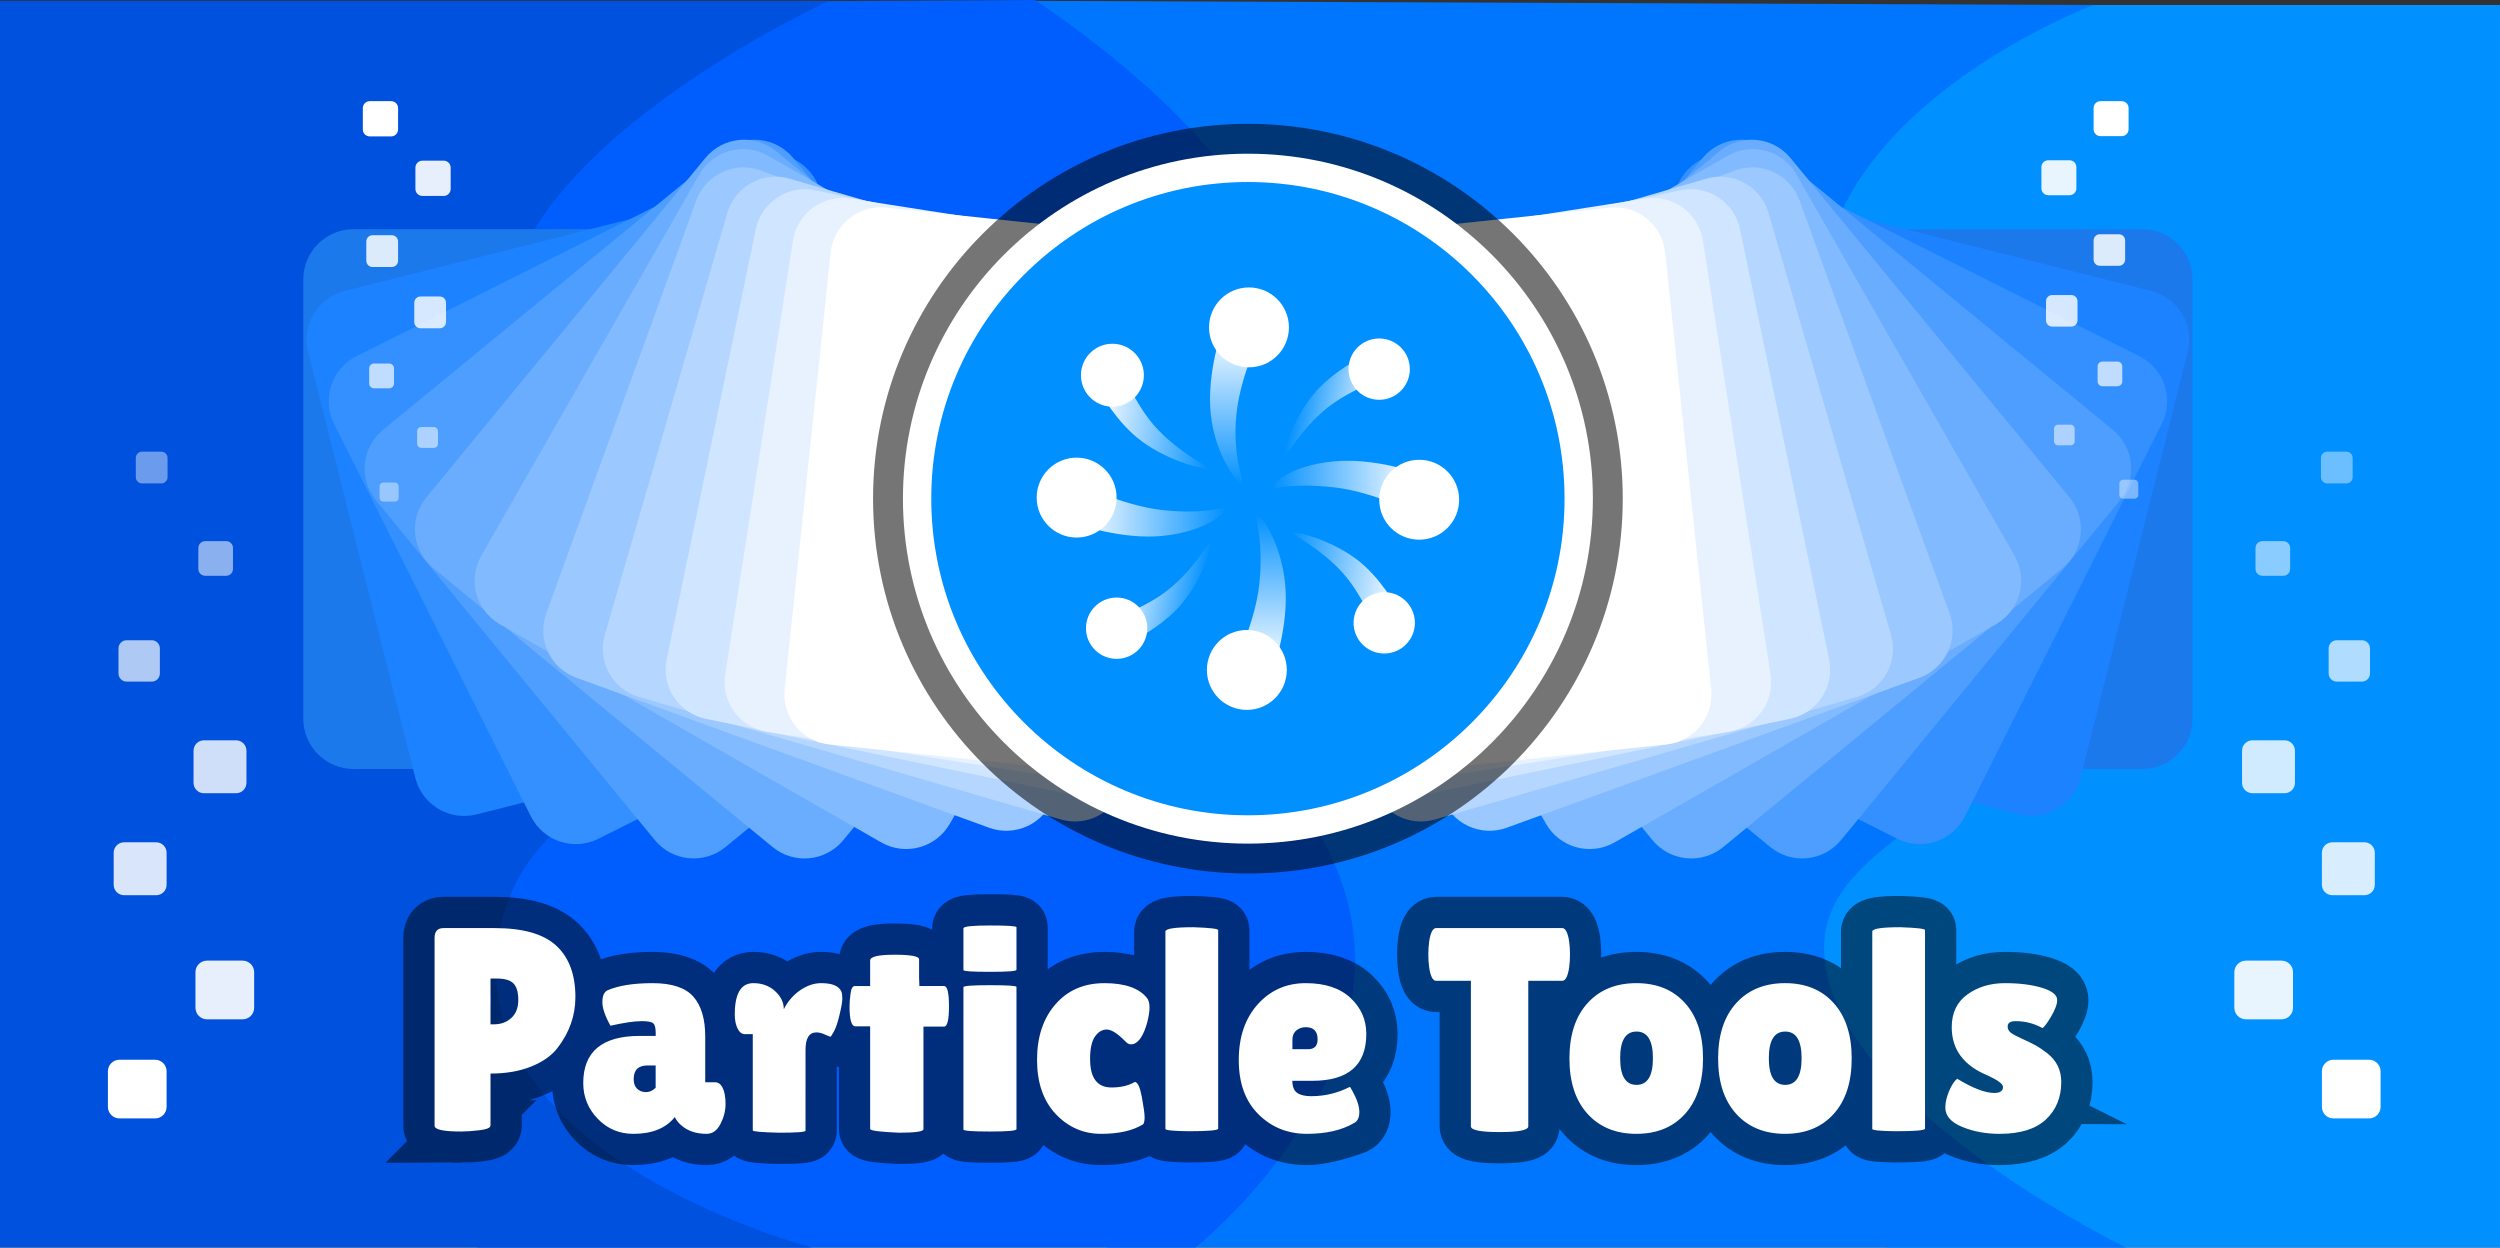 <svg version="1.1" xmlns="http://www.w3.org/2000/svg" xmlns:xlink="http://www.w3.org/1999/xlink" width="599.595" height="299.201" viewBox="0,0,599.595,299.201"><rect x="0" y="0" width="599.595" height="299.201" fill="#333333" stroke="none"/><defs><linearGradient x1="237.306" y1="109.328" x2="237.306" y2="146.994" gradientUnits="userSpaceOnUse" id="color-1"><stop offset="0" stop-color="#ffffff"/><stop offset="1" stop-color="#0090ff"/></linearGradient><linearGradient x1="242.694" y1="153.596" x2="242.694" y2="190.67" gradientUnits="userSpaceOnUse" id="color-2"><stop offset="0" stop-color="#0090ff"/><stop offset="1" stop-color="#ffffff"/></linearGradient><linearGradient x1="199.329" y1="152.693" x2="234.923" y2="152.693" gradientUnits="userSpaceOnUse" id="color-3"><stop offset="0" stop-color="#ffffff"/><stop offset="1" stop-color="#0090ff"/></linearGradient><linearGradient x1="245.669" y1="147.305" x2="280.671" y2="147.305" gradientUnits="userSpaceOnUse" id="color-4"><stop offset="0" stop-color="#0090ff"/><stop offset="1" stop-color="#ffffff"/></linearGradient><linearGradient x1="251.11" y1="126.542" x2="271.255" y2="130.444" gradientUnits="userSpaceOnUse" id="color-5"><stop offset="0" stop-color="#0090ff"/><stop offset="1" stop-color="#ffffff"/></linearGradient><linearGradient x1="208.745" y1="169.555" x2="228.89" y2="173.457" gradientUnits="userSpaceOnUse" id="color-6"><stop offset="0" stop-color="#ffffff"/><stop offset="1" stop-color="#0090ff"/></linearGradient><linearGradient x1="203.81" y1="128.159" x2="232.122" y2="132.718" gradientUnits="userSpaceOnUse" id="color-7"><stop offset="0" stop-color="#ffffff"/><stop offset="1" stop-color="#0090ff"/></linearGradient><linearGradient x1="248.781" y1="167.811" x2="276.282" y2="172.24" gradientUnits="userSpaceOnUse" id="color-8"><stop offset="0" stop-color="#0090ff"/><stop offset="1" stop-color="#ffffff"/></linearGradient></defs><g transform="translate(59.297,-30.4)"><g data-paper-data="{&quot;isPaintingLayer&quot;:true}" fill-rule="nonzero" stroke-linejoin="miter" stroke-miterlimit="10" stroke-dasharray="" stroke-dashoffset="0" style="mix-blend-mode: normal"><path d="M540.297,31.6v298h-147.046c0,0 -87.729,-43.613 -97.364,-83c-9.635,-39.387 58.861,-56.753 54.179,-105.883c-4.682,-49.13 -74.286,-109.117 -74.286,-109.117z" data-paper-data="{&quot;index&quot;:null}" fill="#0090ff" stroke="none" stroke-width="0" stroke-linecap="butt"/><path d="M206.241,329.6l-20,-299l256.491,1c0,0 -60.412,22.756 -65.067,66c-4.655,43.244 42.814,39.436 49.206,84.326c6.392,44.89 -54.048,45.685 -48.29,80.557c5.758,34.871 72.012,67.117 72.012,67.117z" data-paper-data="{&quot;index&quot;:null}" fill="#0076ff" stroke="none" stroke-width="0" stroke-linecap="butt"/><path d="M245.689,93.718c5.427,30.185 -36.369,42.369 -34.099,71.883c2.27,29.513 49.785,48.545 53.824,89.534c4.038,40.989 -37.961,74.466 -37.961,74.466h-172.291v-298.5l133.737,-0.701c0,0 51.363,33.133 56.79,63.318z" data-paper-data="{&quot;index&quot;:null}" fill="#005eff" stroke="none" stroke-width="0" stroke-linecap="butt"/><path d="M-59.297,329.6v-299h198.821c0,0 -76.38,34.975 -77.59,76.003c-1.211,41.028 50.013,32.324 49.429,73.997c-0.584,41.673 -51.648,36.501 -51.627,82.883c0.021,46.382 75.695,66.117 75.695,66.117z" fill="#0052de" stroke="none" stroke-width="0" stroke-linecap="butt"/><g stroke="none" stroke-width="0" stroke-linecap="butt"><path d="M25.504,214.83c-6.661,0 -12.061,-5.4 -12.061,-12.061v-105.336c0,-6.661 5.4,-12.061 12.061,-12.061h105.336c6.661,0 12.061,5.4 12.061,12.061v105.336c0,6.661 -5.4,12.061 -12.061,12.061z" fill="#1b79ec"/><path d="M54.957,225.727c-6.46,1.626 -13.015,-2.293 -14.64,-8.753l-25.71,-102.15c-1.626,-6.46 2.293,-13.015 8.753,-14.64l102.15,-25.71c6.46,-1.626 13.015,2.293 14.64,8.753l25.71,102.15c1.626,6.46 -2.293,13.015 -8.753,14.64z" fill="#1c82ff"/><path d="M84.223,231.569c-5.955,2.985 -13.202,0.578 -16.188,-5.377l-47.209,-94.164c-2.985,-5.955 -0.578,-13.202 5.377,-16.188l94.164,-47.209c5.955,-2.985 13.202,-0.578 16.188,5.377l47.209,94.164c2.985,5.955 0.578,13.202 -5.377,16.188z" fill="#3590ff"/><path d="M114.717,233.549c-5.149,4.226 -12.749,3.479 -16.975,-1.67l-66.834,-81.418c-4.226,-5.149 -3.479,-12.749 1.67,-16.975l81.418,-66.834c5.149,-4.226 12.749,-3.479 16.975,1.67l66.834,81.418c4.226,5.149 3.479,12.749 -1.67,16.975z" fill="#4e9eff"/><path d="M142.973,231.891c-4.23,5.146 -11.831,5.888 -16.977,1.658l-81.37,-66.893c-5.146,-4.23 -5.888,-11.831 -1.658,-16.977l66.893,-81.37c4.23,-5.146 11.831,-5.888 16.977,-1.658l81.37,66.893c5.146,4.23 5.888,11.831 1.658,16.977z" fill="#6aadff"/><path d="M168.512,227.958c-3.308,5.782 -10.676,7.788 -16.458,4.48l-91.433,-52.304c-5.782,-3.308 -7.788,-10.676 -4.48,-16.458l52.304,-91.433c3.308,-5.782 10.676,-7.788 16.458,-4.48l91.433,52.304c5.782,3.308 7.788,10.676 4.48,16.458z" fill="#82baff"/><path d="M193.388,221.709c-2.275,6.261 -9.195,9.492 -15.456,7.216l-99.001,-35.978c-6.261,-2.275 -9.492,-9.195 -7.216,-15.456l35.978,-99.001c2.275,-6.261 9.195,-9.492 15.456,-7.216l99.001,35.978c6.261,2.275 9.492,9.195 7.216,15.456z" fill="#9bc8ff"/><path d="M210.082,218.725c-1.857,6.397 -8.548,10.078 -14.946,8.221l-101.16,-29.365c-6.397,-1.857 -10.078,-8.548 -8.221,-14.946l29.365,-101.16c1.857,-6.397 8.548,-10.078 14.946,-8.221l101.16,29.365c6.397,1.857 10.078,8.548 8.221,14.946z" fill="#b4d6ff"/><path d="M227.362,214.804c-1.351,6.523 -7.735,10.715 -14.257,9.364l-103.146,-21.369c-6.523,-1.351 -10.715,-7.735 -9.364,-14.257l21.369,-103.146c1.351,-6.523 7.735,-10.715 14.257,-9.364l103.146,21.369c6.523,1.351 10.715,7.735 9.364,14.257z" fill="#d0e5ff"/><path d="M242.55,212.127c-1.028,6.582 -7.197,11.084 -13.778,10.056l-104.074,-16.256c-6.582,-1.028 -11.084,-7.197 -10.056,-13.778l16.256,-104.074c1.028,-6.582 7.197,-11.084 13.778,-10.056l104.074,16.256c6.582,1.028 11.084,7.197 10.056,13.778z" fill="#e8f2ff"/><path d="M257.632,209.269c-0.699,6.625 -6.636,11.428 -13.26,10.729l-104.755,-11.052c-6.625,-0.699 -11.428,-6.636 -10.729,-13.26l11.052,-104.755c0.699,-6.625 6.636,-11.428 13.26,-10.729l104.755,11.052c6.625,0.699 11.428,6.636 10.729,13.26z" fill="#ffffff"/></g><g data-paper-data="{&quot;index&quot;:null}" stroke="none" stroke-width="0" stroke-linecap="butt"><path d="M349.16,214.83c-6.661,0 -12.061,-5.4 -12.061,-12.061v-105.336c0,-6.661 5.4,-12.061 12.061,-12.061h105.336c6.661,0 12.061,5.4 12.061,12.061v105.336c0,6.661 -5.4,12.061 -12.061,12.061z" fill="#1b79ec"/><path d="M322.893,200.017c-6.46,-1.626 -10.379,-8.181 -8.753,-14.64l25.71,-102.15c1.626,-6.46 8.181,-10.379 14.64,-8.753l102.15,25.71c6.46,1.626 10.379,8.181 8.753,14.64l-25.71,102.15c-1.626,6.46 -8.181,10.379 -14.64,8.753z" fill="#1c82ff"/><path d="M301.613,184.36c-5.955,-2.985 -8.362,-10.233 -5.377,-16.188l47.209,-94.164c2.985,-5.955 10.233,-8.362 16.188,-5.377l94.164,47.209c5.955,2.985 8.362,10.233 5.377,16.188l-47.209,94.164c-2.985,5.955 -10.233,8.362 -16.188,5.377z" fill="#3590ff"/><path d="M283.865,166.715c-5.149,-4.226 -5.896,-11.827 -1.67,-16.975l66.834,-81.418c4.226,-5.149 11.827,-5.896 16.975,-1.67l81.418,66.834c5.149,4.226 5.896,11.827 1.67,16.975l-66.834,81.418c-4.226,5.149 -11.827,5.896 -16.975,1.67z" fill="#4e9eff"/><path d="M270.134,150.521c-4.23,-5.146 -3.488,-12.746 1.658,-16.977l81.37,-66.893c5.146,-4.23 12.746,-3.488 16.977,1.658l66.893,81.37c4.23,5.146 3.488,12.746 -1.658,16.977l-81.37,66.893c-5.146,4.23 -12.746,3.488 -16.977,-1.658z" fill="#6aadff"/><path d="M259.183,136.525c-3.308,-5.782 -1.302,-13.151 4.48,-16.458l91.433,-52.304c5.782,-3.308 13.151,-1.302 16.458,4.48l52.304,91.433c3.308,5.782 1.302,13.151 -4.48,16.458l-91.433,52.304c-5.782,3.308 -13.151,1.302 -16.458,-4.48z" fill="#82baff"/><path d="M250.634,122.708c-2.275,-6.261 0.956,-13.18 7.216,-15.456l99.001,-35.978c6.261,-2.275 13.18,0.956 15.456,7.216l35.978,99.001c2.275,6.261 -0.956,13.18 -7.216,15.456l-99.001,35.978c-6.261,2.275 -13.18,-0.956 -15.456,-7.216z" fill="#9bc8ff"/><path d="M240.553,117.565c-1.857,-6.397 1.824,-13.089 8.221,-14.946l101.16,-29.365c6.397,-1.857 13.089,1.824 14.946,8.221l29.365,101.16c1.857,6.397 -1.824,13.089 -8.221,14.946l-101.16,29.365c-6.397,1.857 -13.089,-1.824 -14.946,-8.221z" fill="#b4d6ff"/><path d="M231.269,111.658c-1.351,-6.523 2.841,-12.906 9.364,-14.257l103.146,-21.369c6.523,-1.351 12.906,2.841 14.257,9.364l21.369,103.146c1.351,6.523 -2.841,12.906 -9.364,14.257l-103.146,21.369c-6.523,1.351 -12.906,-2.841 -14.257,-9.364z" fill="#d0e5ff"/><path d="M221.194,108.052c-1.028,-6.582 3.474,-12.75 10.056,-13.778l104.074,-16.256c6.582,-1.028 12.75,3.474 13.778,10.056l16.256,104.074c1.028,6.582 -3.474,12.75 -10.056,13.778l-104.074,16.256c-6.582,1.028 -12.75,-3.474 -13.778,-10.056z" fill="#e8f2ff"/><path d="M211.316,104.514c-0.699,-6.625 4.105,-12.561 10.729,-13.26l104.755,-11.052c6.625,-0.699 12.561,4.105 13.26,10.729l11.052,104.755c0.699,6.625 -4.105,12.561 -10.729,13.26l-104.755,11.052c-6.625,0.699 -12.561,-4.105 -13.26,-10.729z" fill="#ffffff"/></g><path d="M150.097,149.999c0,-49.652 40.251,-89.903 89.903,-89.903c49.652,0 89.903,40.251 89.903,89.903c0,49.652 -40.251,89.903 -89.903,89.903c-49.652,0 -89.903,-40.251 -89.903,-89.903z" data-paper-data="{&quot;index&quot;:null}" fill-opacity="0.541" fill="#000000" stroke="none" stroke-width="0" stroke-linecap="butt"/><path d="M157.264,149.999c0,-45.694 37.042,-82.736 82.736,-82.736c45.694,0 82.736,37.042 82.736,82.736c0,45.694 -37.042,82.736 -82.736,82.736c-45.694,0 -82.736,-37.042 -82.736,-82.736z" data-paper-data="{&quot;index&quot;:null}" fill="#ffffff" stroke="none" stroke-width="0" stroke-linecap="butt"/><path d="M449.568,54.663c0.912,0 1.651,0.739 1.651,1.651v5.09c0,0.912 -0.739,1.651 -1.651,1.651h-5.09c-0.912,0 -1.651,-0.739 -1.651,-1.651v-5.09c0,-0.912 0.739,-1.651 1.651,-1.651z" fill="#ffffff" stroke="none" stroke-width="0" stroke-linecap="butt"/><path d="M437.05,68.833c0.912,0 1.651,0.739 1.651,1.651v5.09c0,0.912 -0.739,1.651 -1.651,1.651h-5.09c-0.912,0 -1.651,-0.739 -1.651,-1.651v-5.09c0,-0.912 0.739,-1.651 1.651,-1.651z" fill-opacity="0.91" fill="#ffffff" stroke="none" stroke-width="0" stroke-linecap="butt"/><path d="M448.905,86.579c0.822,0 1.488,0.666 1.488,1.488v4.589c0,0.822 -0.666,1.488 -1.488,1.488h-4.589c-0.822,0 -1.488,-0.666 -1.488,-1.488v-4.589c0,-0.822 0.666,-1.488 1.488,-1.488z" fill-opacity="0.847" fill="#ffffff" stroke="none" stroke-width="0" stroke-linecap="butt"/><path d="M437.487,101.162c0.822,0 1.488,0.666 1.488,1.488v4.589c0,0.822 -0.666,1.488 -1.488,1.488h-4.589c-0.822,0 -1.488,-0.666 -1.488,-1.488v-4.589c0,-0.822 0.666,-1.488 1.488,-1.488z" fill-opacity="0.816" fill="#ffffff" stroke="none" stroke-width="0" stroke-linecap="butt"/><path d="M448.542,117.12c0.643,0 1.164,0.521 1.164,1.164v3.588c0,0.643 -0.521,1.164 -1.164,1.164h-3.588c-0.643,0 -1.164,-0.521 -1.164,-1.164v-3.588c0,-0.643 0.521,-1.164 1.164,-1.164z" fill-opacity="0.686" fill="#ffffff" stroke="none" stroke-width="0" stroke-linecap="butt"/><path d="M437.313,132.253c0.538,0 0.974,0.436 0.974,0.974v3.004c0,0.538 -0.436,0.974 -0.974,0.974h-3.004c-0.538,0 -0.974,-0.436 -0.974,-0.974v-3.004c0,-0.538 0.436,-0.974 0.974,-0.974z" fill-opacity="0.541" fill="#ffffff" stroke="none" stroke-width="0" stroke-linecap="butt"/><path d="M452.654,145.459c0.493,0 0.893,0.4 0.893,0.893v2.754c0,0.493 -0.4,0.893 -0.893,0.893h-2.754c-0.493,0 -0.893,-0.4 -0.893,-0.893v-2.754c0,-0.493 0.4,-0.893 0.893,-0.893z" fill-opacity="0.42" fill="#ffffff" stroke="none" stroke-width="0" stroke-linecap="butt"/><path d="M34.515,54.663c0.918,0 1.663,0.745 1.663,1.663v5.128c0,0.918 -0.745,1.663 -1.663,1.663h-5.128c-0.918,0 -1.663,-0.745 -1.663,-1.663v-5.128c0,-0.918 0.745,-1.663 1.663,-1.663z" data-paper-data="{&quot;index&quot;:null}" fill="#ffffff" stroke="none" stroke-width="0" stroke-linecap="butt"/><path d="M47.126,68.937c0.918,0 1.663,0.745 1.663,1.663v5.128c0,0.918 -0.745,1.663 -1.663,1.663h-5.128c-0.918,0 -1.663,-0.745 -1.663,-1.663v-5.128c0,-0.918 0.745,-1.663 1.663,-1.663z" data-paper-data="{&quot;index&quot;:null}" fill-opacity="0.91" fill="#ffffff" stroke="none" stroke-width="0" stroke-linecap="butt"/><path d="M34.678,86.815c0.828,0 1.499,0.671 1.499,1.499v4.623c0,0.828 -0.671,1.499 -1.499,1.499h-4.623c-0.828,0 -1.499,-0.671 -1.499,-1.499v-4.623c0,-0.828 0.671,-1.499 1.499,-1.499z" data-paper-data="{&quot;index&quot;:null}" fill-opacity="0.847" fill="#ffffff" stroke="none" stroke-width="0" stroke-linecap="butt"/><path d="M46.181,101.505c0.828,0 1.499,0.671 1.499,1.499v4.623c0,0.828 -0.671,1.499 -1.499,1.499h-4.623c-0.828,0 -1.499,-0.671 -1.499,-1.499v-4.623c0,-0.828 0.671,-1.499 1.499,-1.499z" data-paper-data="{&quot;index&quot;:null}" fill-opacity="0.816" fill="#ffffff" stroke="none" stroke-width="0" stroke-linecap="butt"/><path d="M34.035,117.582c0.647,0 1.172,0.525 1.172,1.172v3.615c0,0.647 -0.525,1.172 -1.172,1.172h-3.615c-0.647,0 -1.172,-0.525 -1.172,-1.172v-3.615c0,-0.647 0.525,-1.172 1.172,-1.172z" data-paper-data="{&quot;index&quot;:null}" fill-opacity="0.686" fill="#ffffff" stroke="none" stroke-width="0" stroke-linecap="butt"/><path d="M44.759,132.826c0.542,0 0.981,0.439 0.981,0.981v3.026c0,0.542 -0.439,0.981 -0.981,0.981h-3.026c-0.542,0 -0.981,-0.439 -0.981,-0.981v-3.026c0,-0.542 0.439,-0.981 0.981,-0.981z" data-paper-data="{&quot;index&quot;:null}" fill-opacity="0.541" fill="#ffffff" stroke="none" stroke-width="0" stroke-linecap="butt"/><path d="M35.417,146.131c0.497,0 0.9,0.403 0.9,0.9v2.774c0,0.497 -0.403,0.9 -0.9,0.9h-2.774c-0.497,0 -0.9,-0.403 -0.9,-0.9v-2.774c0,-0.497 0.403,-0.9 0.9,-0.9z" data-paper-data="{&quot;index&quot;:null}" fill-opacity="0.42" fill="#ffffff" stroke="none" stroke-width="0" stroke-linecap="butt"/><g stroke-linecap="butt"><path d="M164.058,149.999c0,-41.942 34.001,-75.942 75.942,-75.942c41.942,0 75.942,34.001 75.942,75.942c0,41.942 -34.001,75.942 -75.942,75.942c-41.942,0 -75.942,-34.001 -75.942,-75.942z" data-paper-data="{&quot;index&quot;:null}" fill="#0090ff" stroke="none" stroke-width="0"/><path d="M233.851,109.328h9.85c0,0 -5.361,10.405 -6.425,20.125c-1.186,10.83 2.186,17.541 1.718,17.541c-0.859,0 -6.896,-6.726 -7.934,-17.562c-0.93,-9.712 2.791,-20.104 2.791,-20.104z" data-paper-data="{&quot;index&quot;:null}" fill="url(#color-1)" stroke="#ffffff" stroke-width="0"/><path d="M246.149,190.67h-9.85c0,0 5.361,-10.405 6.425,-20.125c1.186,-10.83 -1.298,-16.949 -0.83,-16.949c0.859,0 6.008,6.134 7.046,16.97c0.93,9.712 -2.791,20.104 -2.791,20.104z" data-paper-data="{&quot;index&quot;:null}" fill="url(#color-2)" stroke="#ffffff" stroke-width="0"/><path d="M199.329,156.148v-9.85c0,0 10.405,5.361 20.125,6.425c10.83,1.186 15.469,-1.002 15.469,-0.534c0,0.859 -4.654,5.712 -15.49,6.75c-9.712,0.93 -20.104,-2.791 -20.104,-2.791z" data-paper-data="{&quot;index&quot;:null}" fill="url(#color-3)" stroke="#ffffff" stroke-width="0"/><path d="M280.671,143.85v9.85c0,0 -10.405,-5.361 -20.125,-6.425c-10.83,-1.186 -14.877,0.706 -14.877,0.238c0,-0.859 4.062,-5.416 14.898,-6.454c9.712,-0.93 20.104,2.791 20.104,2.791z" data-paper-data="{&quot;index&quot;:null}" fill="url(#color-4)" stroke="#ffffff" stroke-width="0"/><path d="M267.887,115.759l5.202,5.212c0,0 -8.337,2.659 -14.041,7.229c-6.356,5.092 -10.162,12.14 -10.409,11.893c-0.454,-0.454 1.952,-8.921 7.137,-15.192c4.647,-5.622 12.111,-9.141 12.111,-9.141z" data-paper-data="{&quot;index&quot;:null}" fill="url(#color-5)" stroke="#ffffff" stroke-width="0"/><path d="M212.113,184.24l-5.202,-5.212c0,0 8.337,-2.659 14.041,-7.229c6.356,-5.092 10.162,-12.14 10.409,-11.893c0.454,0.454 -1.952,8.921 -7.137,15.192c-4.647,5.622 -12.111,9.141 -12.111,9.141z" data-paper-data="{&quot;index&quot;:null}" fill="url(#color-6)" stroke="#ffffff" stroke-width="0"/><path d="M204.437,124.266l5.073,-5.634c0,0 3.19,8.424 8.201,14.038c5.583,6.255 13.038,9.782 12.797,10.049c-0.442,0.491 -9.277,-1.518 -16.009,-6.504c-6.034,-4.469 -10.061,-11.949 -10.061,-11.949z" data-paper-data="{&quot;index&quot;:null}" fill="url(#color-7)" stroke="#ffffff" stroke-width="0"/><path d="M275.673,176.021l-4.927,5.472c0,0 -3.099,-8.183 -7.966,-13.636c-5.423,-6.076 -12.664,-9.501 -12.43,-9.761c0.43,-0.477 9.012,1.475 15.551,6.318c5.861,4.341 9.773,11.607 9.773,11.607z" data-paper-data="{&quot;index&quot;:null}" fill="url(#color-8)" stroke="#ffffff" stroke-width="0"/><path d="M231.424,108.92c0,-4.878 3.954,-8.832 8.832,-8.832c4.878,0 8.832,3.954 8.832,8.832c0,4.878 -3.954,8.832 -8.832,8.832c-4.878,0 -8.832,-3.954 -8.832,-8.832z" data-paper-data="{&quot;index&quot;:null}" fill="#ffffff" stroke="#ffffff" stroke-width="1.5"/><path d="M248.576,191.078c0,4.878 -3.954,8.832 -8.832,8.832c-4.878,0 -8.832,-3.954 -8.832,-8.832c0,-4.878 3.954,-8.832 8.832,-8.832c4.878,0 8.832,3.954 8.832,8.832z" data-paper-data="{&quot;index&quot;:null}" fill="#ffffff" stroke="#ffffff" stroke-width="1.5"/><path d="M198.921,158.575c-4.878,0 -8.832,-3.954 -8.832,-8.832c0,-4.878 3.954,-8.832 8.832,-8.832c4.878,0 8.832,3.954 8.832,8.832c0,4.878 -3.954,8.832 -8.832,8.832z" data-paper-data="{&quot;index&quot;:null}" fill="#ffffff" stroke="#ffffff" stroke-width="1.5"/><path d="M281.079,141.423c4.878,0 8.832,3.954 8.832,8.832c0,4.878 -3.954,8.832 -8.832,8.832c-4.878,0 -8.832,-3.954 -8.832,-8.832c0,-4.878 3.954,-8.832 8.832,-8.832z" data-paper-data="{&quot;index&quot;:null}" fill="#ffffff" stroke="#ffffff" stroke-width="1.5"/><path d="M266.821,114.259c2.581,-2.576 6.762,-2.573 9.338,0.008c2.576,2.581 2.573,6.762 -0.008,9.338c-2.581,2.576 -6.762,2.573 -9.338,-0.008c-2.576,-2.581 -2.573,-6.762 0.008,-9.338z" data-paper-data="{&quot;index&quot;:null}" fill="#ffffff" stroke="#ffffff" stroke-width="1.5"/><path d="M213.179,185.739c-2.581,2.576 -6.762,2.573 -9.338,-0.008c-2.576,-2.581 -2.573,-6.762 0.008,-9.338c2.581,-2.576 6.762,-2.573 9.338,0.008c2.576,2.581 2.573,6.762 -0.008,9.338z" data-paper-data="{&quot;index&quot;:null}" fill="#ffffff" stroke="#ffffff" stroke-width="1.5"/><path d="M202.953,125.444c-2.79,-2.512 -3.015,-6.81 -0.503,-9.6c2.512,-2.79 6.81,-3.015 9.6,-0.503c2.79,2.512 3.015,6.81 0.503,9.6c-2.512,2.79 -6.81,3.015 -9.6,0.503z" data-paper-data="{&quot;index&quot;:null}" fill="#ffffff" stroke="#ffffff" stroke-width="1.5"/><path d="M277.114,174.877c2.71,2.44 2.929,6.615 0.489,9.325c-2.44,2.71 -6.615,2.929 -9.325,0.489c-2.71,-2.44 -2.929,-6.615 -0.489,-9.325c2.44,-2.71 6.615,-2.929 9.325,-0.489z" data-paper-data="{&quot;index&quot;:null}" fill="#ffffff" stroke="#ffffff" stroke-width="1.5"/></g><path d="M51.243,301.78c-4.208,0 -6.313,-0.462 -6.313,-1.385v-45.044c0,-1.575 0.715,-2.362 2.145,-2.362h12.232c6.86,0 11.806,1.416 14.838,4.249c3.041,2.824 4.561,6.924 4.561,12.3c0,4.444 -1.439,8.521 -4.317,12.232c-1.43,1.846 -3.539,3.326 -6.326,4.439c-2.778,1.113 -6.019,1.67 -9.72,1.67v12.449c0,0.552 -0.869,0.932 -2.607,1.14c-1.738,0.208 -3.236,0.312 -4.494,0.312zM58.343,265.085v10.983h0.896c1.62,0 2.987,-0.507 4.1,-1.52c1.113,-1.023 1.67,-2.462 1.67,-4.317c0,-1.855 -0.385,-3.177 -1.154,-3.964c-0.76,-0.787 -2.113,-1.181 -4.059,-1.181zM87.116,276.407c-1.294,-2.317 -1.941,-4.204 -1.941,-5.661c0,-1.457 0.394,-2.394 1.181,-2.81c2.634,-1.158 6.254,-1.738 10.861,-1.738c4.616,0 7.874,1.077 9.775,3.231c1.901,2.154 2.851,5.34 2.851,9.557v10.983h2.362c0.787,0 1.403,0.466 1.846,1.398c0.443,0.923 0.665,2.195 0.665,3.815c0,1.62 -0.407,3.217 -1.222,4.792c-0.815,1.575 -1.914,2.362 -3.299,2.362c-2.507,0 -4.525,-0.67 -6.055,-2.009c-0.688,-0.561 -1.217,-1.235 -1.588,-2.023c-2.136,2.688 -5.453,4.032 -9.951,4.032c-3.376,0 -6.222,-1.204 -8.539,-3.611c-2.317,-2.407 -3.475,-5.258 -3.475,-8.553c0,-7.548 4.516,-11.322 13.549,-11.322h3.828v-0.706c0,-1.204 -0.199,-1.978 -0.597,-2.321c-0.389,-0.344 -1.303,-0.516 -2.742,-0.516c-1.765,0 -4.267,0.367 -7.507,1.1zM92.682,289.209c0,1.014 0.276,1.787 0.828,2.321c0.552,0.534 1.258,0.801 2.118,0.801c0.86,0 1.638,-0.348 2.335,-1.045v-5.349h-1.955c-2.217,0 -3.326,1.091 -3.326,3.272zM133.898,301.576c0,0.326 -2.109,0.489 -6.326,0.489c-4.218,-0.1 -6.326,-0.285 -6.326,-0.557v-23.079h-1.873c-0.742,0 -1.335,-0.453 -1.778,-1.358c-0.443,-0.905 -0.665,-2.027 -0.665,-3.367c0,-5.005 1.484,-7.507 4.453,-7.507c2.082,0 3.819,0.638 5.213,1.914c1.394,1.267 4.367,0.928 6.014,-0.204c1.647,-1.14 3.326,-1.711 5.037,-1.711c2.688,0 4.313,0.692 4.874,2.077c0.136,0.371 0.204,0.919 0.204,1.643c0,0.715 -0.222,2 -0.665,3.855c-0.434,1.855 -0.887,3.199 -1.358,4.032c-0.462,0.833 -0.738,1.249 -0.828,1.249c-0.09,0 -0.52,-0.172 -1.29,-0.516c-0.76,-0.353 -1.444,-0.529 -2.05,-0.529c-1.756,0 -2.634,1.389 -2.634,4.168zM162.183,301.223c0,0.561 -1.946,0.842 -5.838,0.842c-4.634,-0.19 -6.951,-0.493 -6.951,-0.91v-24.599h-3.543c-0.932,0 -1.398,-1.602 -1.398,-4.806c0,-0.833 0.081,-1.851 0.244,-3.055c0.163,-1.204 0.502,-1.806 1.018,-1.806h3.679v-6.123c0,-0.923 1.955,-1.385 5.865,-1.385c3.919,0 5.878,0.371 5.878,1.113v4.453l0.068,1.941h5.919c0.787,0 1.181,1.625 1.181,4.874c0,3.24 -0.394,4.86 -1.181,4.86h-4.942zM184.49,301.223c0,0.371 -2.122,0.557 -6.367,0.557c-4.236,0 -6.353,-0.163 -6.353,-0.489v-34.129c0,-0.317 2.118,-0.475 6.353,-0.475c4.245,0 6.367,0.136 6.367,0.407zM184.49,262.994c0,0.326 -2.122,0.489 -6.367,0.489c-4.236,0 -6.353,-0.14 -6.353,-0.421v-10.005c0,-0.462 2.118,-0.692 6.353,-0.692c4.245,0 6.367,0.14 6.367,0.421zM207.294,291.218c2.226,0 4.082,-0.439 5.566,-1.317c0.688,0 1.253,1.195 1.697,3.584c0.443,2.38 0.665,4 0.665,4.86c0,0.86 -0.118,1.425 -0.353,1.697c-2.453,1.53 -5.81,2.294 -10.073,2.294c-4.263,0 -7.892,-1.584 -10.888,-4.751c-2.987,-3.177 -4.48,-7.512 -4.48,-13.006c0,-5.494 1.471,-9.928 4.412,-13.304c2.941,-3.385 6.856,-5.077 11.743,-5.077c4.896,0 8.295,1.181 10.195,3.543c0.416,0.507 0.624,1.258 0.624,2.254c0,0.996 -0.186,2.213 -0.557,3.652c-0.833,2.969 -1.923,4.684 -3.272,5.145c-0.181,0.045 -0.448,0.068 -0.801,0.068c-0.344,0 -0.774,-0.276 -1.29,-0.828c-1.801,-1.81 -3.249,-2.715 -4.344,-2.715c-1.086,0 -2.023,0.557 -2.81,1.67c-0.787,1.113 -1.181,2.919 -1.181,5.417c0,0 1.715,6.815 5.145,6.815zM232.869,301.087c0,0.416 -2.362,0.624 -7.087,0.624c-3.711,-0.045 -5.566,-0.231 -5.566,-0.557v-47.338c0,-0.688 2.249,-1.032 6.747,-1.032c3.937,0.136 5.905,0.367 5.905,0.692zM254.137,302.336c-4.589,0 -8.458,-1.561 -11.607,-4.684c-3.15,-3.131 -4.724,-7.467 -4.724,-13.006c0,-5.539 1.516,-9.996 4.548,-13.372c3.041,-3.385 6.878,-5.077 11.512,-5.077c4.634,0 8.213,1.181 10.738,3.543c2.525,2.362 3.788,5.236 3.788,8.621c0,7.503 -4.308,11.254 -12.924,11.254h-4.806c0,1.394 0.38,2.358 1.14,2.892c0.769,0.534 1.896,0.801 3.38,0.801c3.249,0 6.331,-0.742 9.245,-2.226c0.045,-0.045 0.253,0.276 0.624,0.964c1.113,2 1.67,3.684 1.67,5.05c0,1.367 -0.439,2.258 -1.317,2.674c0,0 -6.679,2.566 -11.268,2.566zM256.717,279.679c0,-1.946 -0.95,-2.919 -2.851,-2.919c-0.878,0 -1.634,0.267 -2.267,0.801c-0.624,0.534 -0.937,1.308 -0.937,2.321v2.159h3.76c1.53,0 2.294,-0.787 2.294,-2.362zM307.244,300.531c0,0.923 -2.294,1.385 -6.883,1.385c-4.589,0 -6.883,-0.462 -6.883,-1.385v-34.89h-8.335c-0.787,0 -1.344,-1.068 -1.67,-3.204c-0.136,-1.014 -0.204,-2.054 -0.204,-3.122c0,-1.068 0.068,-2.109 0.204,-3.122c0.326,-2.136 0.882,-3.204 1.67,-3.204h30.233c0.787,0 1.344,1.068 1.67,3.204c0.136,1.014 0.204,2.054 0.204,3.122c0,1.068 -0.068,2.109 -0.204,3.122c-0.326,2.136 -0.882,3.204 -1.67,3.204h-8.132zM321.458,297.544c-2.896,-3.195 -4.344,-7.62 -4.344,-13.277c0,-5.657 1.448,-10.082 4.344,-13.277c2.896,-3.195 6.801,-4.792 11.716,-4.792c4.914,0 8.806,1.597 11.675,4.792c2.869,3.195 4.303,7.62 4.303,13.277c0,5.657 -1.434,10.082 -4.303,13.277c-2.869,3.195 -6.761,4.792 -11.675,4.792c-4.914,0 -8.82,-1.597 -11.716,-4.792zM333.201,277.805c-2.616,0 -3.923,2.131 -3.923,6.394c0,4.263 1.308,6.394 3.923,6.394c2.625,0 18.304,-2.131 18.304,-6.394c0,-4.263 -15.679,-6.394 -18.304,-6.394zM357.115,297.544c-2.896,-3.195 -4.344,-7.62 -4.344,-13.277c0,-5.657 1.448,-10.082 4.344,-13.277c2.896,-3.195 6.801,-4.792 11.716,-4.792c4.914,0 8.806,1.597 11.675,4.792c2.869,3.195 4.303,7.62 4.303,13.277c0,5.657 -1.434,10.082 -4.303,13.277c-2.869,3.195 -6.761,4.792 -11.675,4.792c-4.914,0 -8.82,-1.597 -11.716,-4.792zM368.858,277.805c-2.616,0 -3.923,2.131 -3.923,6.394c0,4.263 1.308,6.394 3.923,6.394c2.625,0 21.262,-2.131 21.262,-6.394c0,-4.263 -18.637,-6.394 -21.262,-6.394zM402.398,301.087c0,0.416 -2.362,0.624 -7.087,0.624c-3.711,-0.045 -5.566,-0.231 -5.566,-0.557v-47.338c0,-0.688 2.249,-1.032 6.747,-1.032c3.937,0.136 5.905,0.367 5.905,0.692zM419.009,292.535c1.394,0 2.091,-0.484 2.091,-1.453c0,-0.697 -1.204,-1.602 -3.611,-2.715c-5.792,-2.362 -8.688,-6.231 -8.688,-11.607c0,-3.43 1.249,-6.046 3.747,-7.847c2.507,-1.81 5.507,-2.715 9.001,-2.715c3.503,0 6.467,0.371 8.892,1.113c2.435,0.742 3.652,1.715 3.652,2.919c0,1.014 -0.498,2.358 -1.493,4.032c-0.996,1.665 -1.679,2.566 -2.05,2.702c-1.991,-1.104 -4.145,-1.656 -6.462,-1.656c-1.249,0 -1.873,0.439 -1.873,1.317c0,0.552 0.24,1.027 0.72,1.425c0.489,0.389 1.38,0.873 2.674,1.453c1.303,0.579 2.38,1.104 3.231,1.575c0.86,0.462 1.824,1.109 2.892,1.941c2.226,1.756 3.34,4.05 3.34,6.883c0,3.702 -1.231,6.702 -3.693,9.001c-2.453,2.29 -6.159,3.435 -11.118,3.435c-3.285,0 -6.272,-0.557 -8.96,-1.67c-2.688,-1.113 -4.032,-2.643 -4.032,-4.589c0,-1.294 0.312,-2.656 0.937,-4.086c0.624,-1.439 1.263,-2.394 1.914,-2.864c0,0 6.72,3.407 8.892,3.407z" fill="none" stroke-opacity="0.51" stroke="#000000" stroke-width="15" stroke-linecap="square"/><path d="M51.243,301.78c-4.208,0 -6.313,-0.462 -6.313,-1.385v-45.044c0,-1.575 0.715,-2.362 2.145,-2.362h12.232c6.86,0 11.806,1.416 14.838,4.249c3.041,2.824 4.561,6.924 4.561,12.3c0,4.444 -1.439,8.521 -4.317,12.232c-1.43,1.846 -3.539,3.326 -6.326,4.439c-2.778,1.113 -6.019,1.67 -9.72,1.67v12.449c0,0.552 -0.869,0.932 -2.607,1.14c-1.738,0.208 -3.236,0.312 -4.494,0.312zM58.343,265.085v10.983h0.896c1.62,0 2.987,-0.507 4.1,-1.52c1.113,-1.023 1.67,-2.462 1.67,-4.317c0,-1.855 -0.385,-3.177 -1.154,-3.964c-0.76,-0.787 -2.113,-1.181 -4.059,-1.181zM87.116,276.407c-1.294,-2.317 -1.941,-4.204 -1.941,-5.661c0,-1.457 0.394,-2.394 1.181,-2.81c2.634,-1.158 6.254,-1.738 10.861,-1.738c4.616,0 7.874,1.077 9.775,3.231c1.901,2.154 2.851,5.34 2.851,9.557v10.983h2.362c0.787,0 1.403,0.466 1.846,1.398c0.443,0.923 0.665,2.195 0.665,3.815c0,1.62 -0.407,3.217 -1.222,4.792c-0.815,1.575 -1.914,2.362 -3.299,2.362c-2.507,0 -4.525,-0.67 -6.055,-2.009c-0.688,-0.561 -1.217,-1.235 -1.588,-2.023c-2.136,2.688 -5.453,4.032 -9.951,4.032c-3.376,0 -6.222,-1.204 -8.539,-3.611c-2.317,-2.407 -3.475,-5.258 -3.475,-8.553c0,-7.548 4.516,-11.322 13.549,-11.322h3.828v-0.706c0,-1.204 -0.199,-1.978 -0.597,-2.321c-0.389,-0.344 -1.303,-0.516 -2.742,-0.516c-1.765,0 -4.267,0.367 -7.507,1.1zM92.682,289.209c0,1.014 0.276,1.787 0.828,2.321c0.552,0.534 1.258,0.801 2.118,0.801c0.86,0 1.638,-0.348 2.335,-1.045v-5.349h-1.955c-2.217,0 -3.326,1.091 -3.326,3.272zM133.898,301.576c0,0.326 -2.109,0.489 -6.326,0.489c-4.218,-0.1 -6.326,-0.285 -6.326,-0.557v-23.079h-1.873c-0.742,0 -1.335,-0.453 -1.778,-1.358c-0.443,-0.905 -0.665,-2.027 -0.665,-3.367c0,-5.005 1.484,-7.507 4.453,-7.507c2.082,0 3.819,0.638 5.213,1.914c1.394,1.267 2.091,2.715 2.091,4.344c0.968,-1.901 2.276,-3.417 3.923,-4.548c1.647,-1.14 3.326,-1.711 5.037,-1.711c2.688,0 4.313,0.692 4.874,2.077c0.136,0.371 0.204,0.919 0.204,1.643c0,0.715 -0.222,2 -0.665,3.855c-0.434,1.855 -0.887,3.199 -1.358,4.032c-0.462,0.833 -0.738,1.249 -0.828,1.249c-0.09,0 -0.52,-0.172 -1.29,-0.516c-0.76,-0.353 -1.444,-0.529 -2.05,-0.529c-1.756,0 -2.634,1.389 -2.634,4.168zM162.183,301.223c0,0.561 -1.946,0.842 -5.838,0.842c-4.634,-0.19 -6.951,-0.493 -6.951,-0.91v-24.599h-3.543c-0.932,0 -1.398,-1.602 -1.398,-4.806c0,-0.833 0.081,-1.851 0.244,-3.055c0.163,-1.204 0.502,-1.806 1.018,-1.806h3.679v-6.123c0,-0.923 1.955,-1.385 5.865,-1.385c3.919,0 5.878,0.371 5.878,1.113v4.453l0.068,1.941h5.919c0.787,0 1.181,1.625 1.181,4.874c0,3.24 -0.394,4.86 -1.181,4.86h-4.942zM184.49,301.223c0,0.371 -2.122,0.557 -6.367,0.557c-4.236,0 -6.353,-0.163 -6.353,-0.489v-34.129c0,-0.317 2.118,-0.475 6.353,-0.475c4.245,0 6.367,0.136 6.367,0.407zM184.49,262.994c0,0.326 -2.122,0.489 -6.367,0.489c-4.236,0 -6.353,-0.14 -6.353,-0.421v-10.005c0,-0.462 2.118,-0.692 6.353,-0.692c4.245,0 6.367,0.14 6.367,0.421zM202.149,284.403c0,4.543 1.715,6.815 5.145,6.815c2.226,0 4.082,-0.439 5.566,-1.317c0.688,0 1.253,1.195 1.697,3.584c0.443,2.38 0.665,4 0.665,4.86c0,0.86 -0.118,1.425 -0.353,1.697c-2.453,1.53 -5.81,2.294 -10.073,2.294c-4.263,0 -7.892,-1.584 -10.888,-4.751c-2.987,-3.177 -4.48,-7.512 -4.48,-13.006c0,-5.494 1.471,-9.928 4.412,-13.304c2.941,-3.385 6.856,-5.077 11.743,-5.077c4.896,0 8.295,1.181 10.195,3.543c0.416,0.507 0.624,1.258 0.624,2.254c0,0.996 -0.186,2.213 -0.557,3.652c-0.833,2.969 -1.923,4.684 -3.272,5.145c-0.181,0.045 -0.448,0.068 -0.801,0.068c-0.344,0 -0.774,-0.276 -1.29,-0.828c-1.801,-1.81 -3.249,-2.715 -4.344,-2.715c-1.086,0 -2.023,0.557 -2.81,1.67c-0.787,1.113 -1.181,2.919 -1.181,5.417zM232.869,301.087c0,0.416 -2.362,0.624 -7.087,0.624c-3.711,-0.045 -5.566,-0.231 -5.566,-0.557v-47.338c0,-0.688 2.249,-1.032 6.747,-1.032c3.937,0.136 5.905,0.367 5.905,0.692zM265.405,299.771c-2.923,1.711 -6.679,2.566 -11.268,2.566c-4.589,0 -8.458,-1.561 -11.607,-4.684c-3.15,-3.131 -4.724,-7.467 -4.724,-13.006c0,-5.539 1.516,-9.996 4.548,-13.372c3.041,-3.385 6.878,-5.077 11.512,-5.077c4.634,0 8.213,1.181 10.738,3.543c2.525,2.362 3.788,5.236 3.788,8.621c0,7.503 -4.308,11.254 -12.924,11.254h-4.806c0,1.394 0.38,2.358 1.14,2.892c0.769,0.534 1.896,0.801 3.38,0.801c3.249,0 6.331,-0.742 9.245,-2.226c0.045,-0.045 0.253,0.276 0.624,0.964c1.113,2 1.67,3.684 1.67,5.05c0,1.367 -0.439,2.258 -1.317,2.674zM256.717,279.679c0,-1.946 -0.95,-2.919 -2.851,-2.919c-0.878,0 -1.634,0.267 -2.267,0.801c-0.624,0.534 -0.937,1.308 -0.937,2.321v2.159h3.76c1.53,0 2.294,-0.787 2.294,-2.362zM307.244,300.531c0,0.923 -2.294,1.385 -6.883,1.385c-4.589,0 -6.883,-0.462 -6.883,-1.385v-34.89h-8.335c-0.787,0 -1.344,-1.068 -1.67,-3.204c-0.136,-1.014 -0.204,-2.054 -0.204,-3.122c0,-1.068 0.068,-2.109 0.204,-3.122c0.326,-2.136 0.882,-3.204 1.67,-3.204h30.233c0.787,0 1.344,1.068 1.67,3.204c0.136,1.014 0.204,2.054 0.204,3.122c0,1.068 -0.068,2.109 -0.204,3.122c-0.326,2.136 -0.882,3.204 -1.67,3.204h-8.132zM321.458,297.544c-2.896,-3.195 -4.344,-7.62 -4.344,-13.277c0,-5.657 1.448,-10.082 4.344,-13.277c2.896,-3.195 6.801,-4.792 11.716,-4.792c4.914,0 8.806,1.597 11.675,4.792c2.869,3.195 4.303,7.62 4.303,13.277c0,5.657 -1.434,10.082 -4.303,13.277c-2.869,3.195 -6.761,4.792 -11.675,4.792c-4.914,0 -8.82,-1.597 -11.716,-4.792zM333.201,277.805c-2.616,0 -3.923,2.131 -3.923,6.394c0,4.263 1.308,6.394 3.923,6.394c2.625,0 3.937,-2.131 3.937,-6.394c0,-4.263 -1.312,-6.394 -3.937,-6.394zM357.115,297.544c-2.896,-3.195 -4.344,-7.62 -4.344,-13.277c0,-5.657 1.448,-10.082 4.344,-13.277c2.896,-3.195 6.801,-4.792 11.716,-4.792c4.914,0 8.806,1.597 11.675,4.792c2.869,3.195 4.303,7.62 4.303,13.277c0,5.657 -1.434,10.082 -4.303,13.277c-2.869,3.195 -6.761,4.792 -11.675,4.792c-4.914,0 -8.82,-1.597 -11.716,-4.792zM368.858,277.805c-2.616,0 -3.923,2.131 -3.923,6.394c0,4.263 1.308,6.394 3.923,6.394c2.625,0 3.937,-2.131 3.937,-6.394c0,-4.263 -1.312,-6.394 -3.937,-6.394zM402.398,301.087c0,0.416 -2.362,0.624 -7.087,0.624c-3.711,-0.045 -5.566,-0.231 -5.566,-0.557v-47.338c0,-0.688 2.249,-1.032 6.747,-1.032c3.937,0.136 5.905,0.367 5.905,0.692zM410.117,289.127c3.756,2.272 6.72,3.408 8.892,3.408c1.394,0 2.091,-0.484 2.091,-1.453c0,-0.697 -1.204,-1.602 -3.611,-2.715c-5.792,-2.362 -8.688,-6.231 -8.688,-11.607c0,-3.43 1.249,-6.046 3.747,-7.847c2.507,-1.81 5.507,-2.715 9.001,-2.715c3.503,0 6.467,0.371 8.892,1.113c2.435,0.742 3.652,1.715 3.652,2.919c0,1.014 -0.498,2.358 -1.493,4.032c-0.996,1.665 -1.679,2.566 -2.05,2.702c-1.991,-1.104 -4.145,-1.656 -6.462,-1.656c-1.249,0 -1.873,0.439 -1.873,1.317c0,0.552 0.24,1.027 0.72,1.425c0.489,0.389 1.38,0.873 2.674,1.453c1.303,0.579 2.38,1.104 3.231,1.575c0.86,0.462 1.824,1.109 2.892,1.941c2.226,1.756 3.34,4.05 3.34,6.883c0,3.702 -1.231,6.702 -3.693,9.001c-2.453,2.29 -6.159,3.435 -11.118,3.435c-3.285,0 -6.272,-0.557 -8.96,-1.67c-2.688,-1.113 -4.032,-2.643 -4.032,-4.589c0,-1.294 0.312,-2.656 0.937,-4.086c0.624,-1.439 1.263,-2.394 1.914,-2.864z" fill="#ffffff" stroke="none" stroke-width="1" stroke-linecap="square"/><g stroke="none" stroke-width="0" stroke-linecap="butt"><path d="M-30.648,298.642c-1.529,0 -2.769,-1.24 -2.769,-2.769v-8.538c0,-1.529 1.24,-2.769 2.769,-2.769h8.538c1.529,0 2.769,1.24 2.769,2.769v8.538c0,1.529 -1.24,2.769 -2.769,2.769z" fill="#ffffff"/><path d="M-9.648,274.873c-1.529,0 -2.769,-1.24 -2.769,-2.769v-8.538c0,-1.529 1.24,-2.769 2.769,-2.769h8.538c1.529,0 2.769,1.24 2.769,2.769v8.538c0,1.529 -1.24,2.769 -2.769,2.769z" fill-opacity="0.91" fill="#ffffff"/><path d="M-29.535,245.105c-1.379,0 -2.497,-1.118 -2.497,-2.497v-7.698c0,-1.379 1.118,-2.497 2.497,-2.497h7.698c1.379,0 2.497,1.118 2.497,2.497v7.698c0,1.379 -1.118,2.497 -2.497,2.497z" fill-opacity="0.847" fill="#ffffff"/><path d="M-10.382,220.645c-1.379,0 -2.497,-1.118 -2.497,-2.497v-7.698c0,-1.379 1.118,-2.497 2.497,-2.497h7.698c1.379,0 2.497,1.118 2.497,2.497v7.698c0,1.379 -1.118,2.497 -2.497,2.497z" fill-opacity="0.816" fill="#ffffff"/><path d="M-28.926,193.877c-1.078,0 -1.952,-0.874 -1.952,-1.952v-6.019c0,-1.078 0.874,-1.952 1.952,-1.952h6.019c1.078,0 1.952,0.874 1.952,1.952v6.019c0,1.078 -0.874,1.952 -1.952,1.952z" fill-opacity="0.686" fill="#ffffff"/><path d="M-10.091,168.493c-0.903,0 -1.634,-0.732 -1.634,-1.634v-5.039c0,-0.903 0.732,-1.634 1.634,-1.634h5.039c0.903,0 1.634,0.732 1.634,1.634v5.039c0,0.903 -0.732,1.634 -1.634,1.634z" fill-opacity="0.541" fill="#ffffff"/><path d="M-25.227,146.34c-0.827,0 -1.498,-0.671 -1.498,-1.498v-4.619c0,-0.827 0.671,-1.498 1.498,-1.498h4.619c0.827,0 1.498,0.671 1.498,1.498v4.619c0,0.827 -0.671,1.498 -1.498,1.498z" fill-opacity="0.42" fill="#ffffff"/><path d="M500.352,298.642c-1.529,0 -2.769,-1.24 -2.769,-2.769v-8.538c0,-1.529 1.24,-2.769 2.769,-2.769h8.538c1.529,0 2.769,1.24 2.769,2.769v8.538c0,1.529 -1.24,2.769 -2.769,2.769z" data-paper-data="{&quot;index&quot;:null}" fill="#ffffff"/><path d="M479.352,274.873c-1.529,0 -2.769,-1.24 -2.769,-2.769v-8.538c0,-1.529 1.24,-2.769 2.769,-2.769h8.538c1.529,0 2.769,1.24 2.769,2.769v8.538c0,1.529 -1.24,2.769 -2.769,2.769z" data-paper-data="{&quot;index&quot;:null}" fill-opacity="0.91" fill="#ffffff"/><path d="M500.079,245.105c-1.379,0 -2.497,-1.118 -2.497,-2.497v-7.698c0,-1.379 1.118,-2.497 2.497,-2.497h7.698c1.379,0 2.497,1.118 2.497,2.497v7.698c0,1.379 -1.118,2.497 -2.497,2.497z" data-paper-data="{&quot;index&quot;:null}" fill-opacity="0.847" fill="#ffffff"/><path d="M480.926,220.645c-1.379,0 -2.497,-1.118 -2.497,-2.497v-7.698c0,-1.379 1.118,-2.497 2.497,-2.497h7.698c1.379,0 2.497,1.118 2.497,2.497v7.698c0,1.379 -1.118,2.497 -2.497,2.497z" data-paper-data="{&quot;index&quot;:null}" fill-opacity="0.816" fill="#ffffff"/><path d="M501.15,193.877c-1.078,0 -1.952,-0.874 -1.952,-1.952v-6.019c0,-1.078 0.874,-1.952 1.952,-1.952h6.019c1.078,0 1.952,0.874 1.952,1.952v6.019c0,1.078 -0.874,1.952 -1.952,1.952z" data-paper-data="{&quot;index&quot;:null}" fill-opacity="0.686" fill="#ffffff"/><path d="M483.294,168.493c-0.903,0 -1.634,-0.732 -1.634,-1.634v-5.039c0,-0.903 0.732,-1.634 1.634,-1.634h5.039c0.903,0 1.634,0.732 1.634,1.634v5.039c0,0.903 -0.732,1.634 -1.634,1.634z" data-paper-data="{&quot;index&quot;:null}" fill-opacity="0.541" fill="#ffffff"/><path d="M498.85,146.34c-0.827,0 -1.498,-0.671 -1.498,-1.498v-4.619c0,-0.827 0.671,-1.498 1.498,-1.498h4.619c0.827,0 1.498,0.671 1.498,1.498v4.619c0,0.827 -0.671,1.498 -1.498,1.498z" data-paper-data="{&quot;index&quot;:null}" fill-opacity="0.42" fill="#ffffff"/></g></g></g></svg><!--rotationCenter:299.29729999999995:149.60041999999999-->
